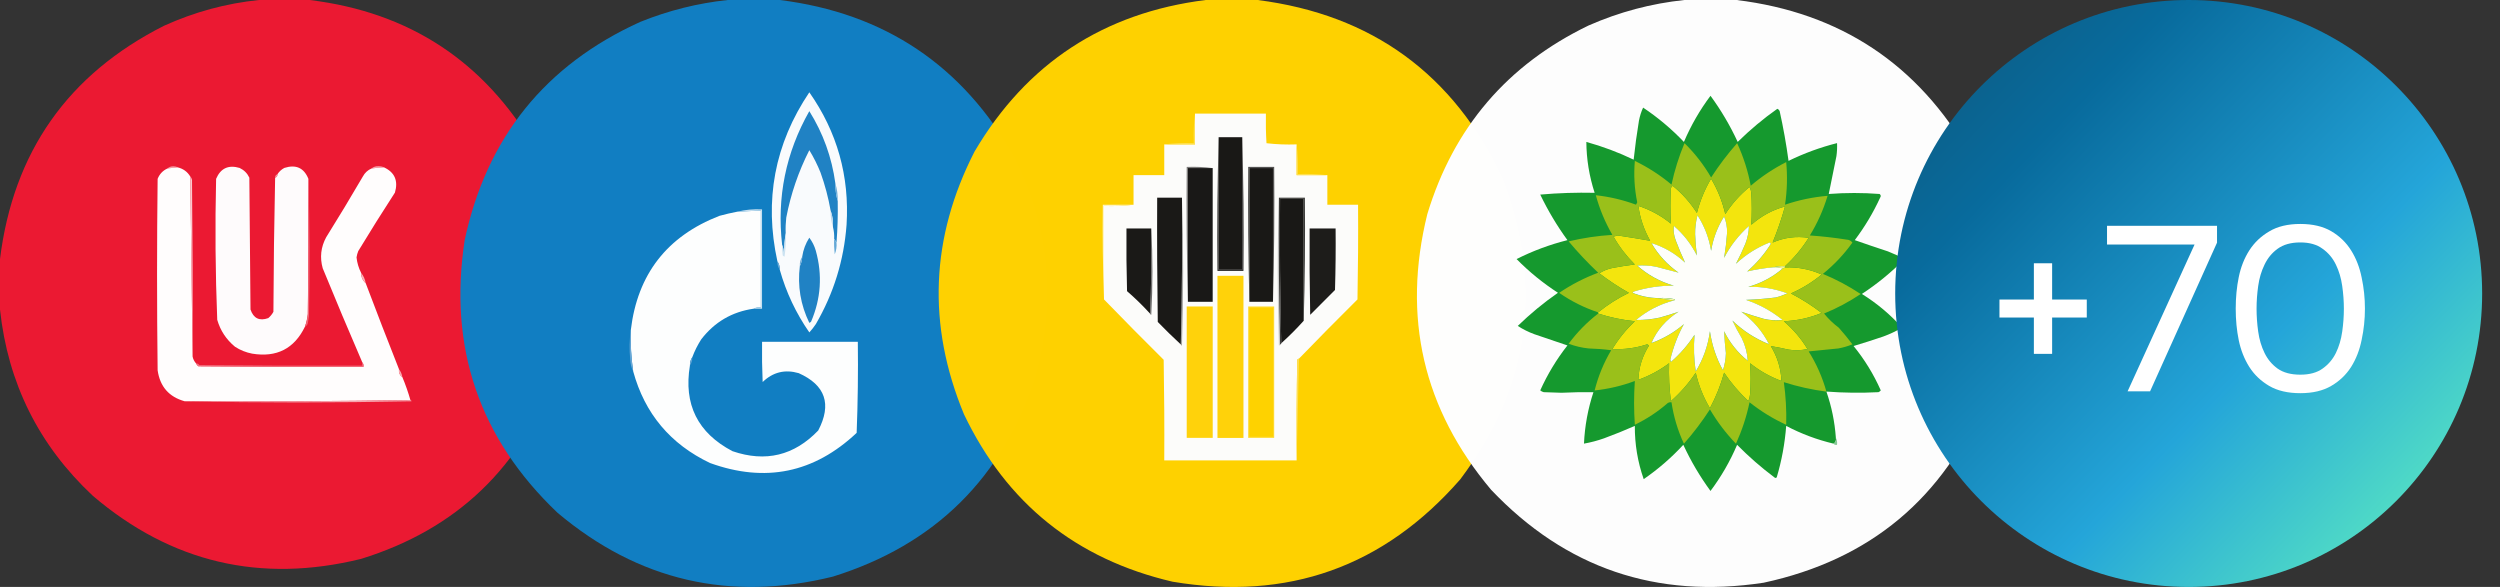 <svg width="115" height="27" viewBox="0 0 115 27" fill="none" xmlns="http://www.w3.org/2000/svg">
<rect x="0" y="0" width="115" height="27" fill="#333333" stroke="none"/>
<path opacity="0.999" fill-rule="evenodd" clip-rule="evenodd" d="M11.918 0C12.691 0 13.465 0 14.238 0C18.826 0.557 22.28 2.825 24.601 6.803C26.317 10.117 26.634 13.562 25.55 17.139C23.998 21.485 21.019 24.342 16.611 25.708C11.988 26.846 7.875 25.879 4.271 22.808C1.787 20.484 0.363 17.627 0 14.238C0 13.465 0 12.691 0 11.918C0.61 6.996 3.124 3.419 7.541 1.187C8.941 0.551 10.4 0.155 11.918 0Z" fill="#EB1932"/>
<path fill-rule="evenodd" clip-rule="evenodd" d="M17.666 7.699C17.471 7.701 17.278 7.719 17.086 7.751C17.18 7.672 17.295 7.637 17.429 7.646C17.519 7.646 17.598 7.664 17.666 7.699Z" fill="#F7A0AA"/>
<path fill-rule="evenodd" clip-rule="evenodd" d="M8.174 7.702C8.015 7.713 7.856 7.73 7.699 7.754C7.775 7.679 7.872 7.643 7.989 7.649C8.062 7.65 8.124 7.667 8.174 7.702Z" fill="#F799A2"/>
<path fill-rule="evenodd" clip-rule="evenodd" d="M8.174 7.699C8.427 7.759 8.62 7.899 8.754 8.121C8.788 10.889 8.823 13.648 8.859 16.4C8.884 16.521 8.937 16.626 9.018 16.717C9.041 16.767 9.077 16.811 9.123 16.849C11.654 16.875 14.185 16.884 16.717 16.875C16.731 16.791 16.713 16.72 16.664 16.664C16.044 15.23 15.437 13.788 14.845 12.34C14.706 11.844 14.758 11.369 15.003 10.916C15.579 9.993 16.141 9.062 16.69 8.121C16.782 7.95 16.914 7.827 17.086 7.752C17.278 7.72 17.471 7.702 17.666 7.699C18.158 7.929 18.325 8.315 18.167 8.859C17.591 9.747 17.029 10.643 16.48 11.549C16.442 11.643 16.416 11.739 16.4 11.839C16.428 12.091 16.498 12.328 16.611 12.551C16.611 12.744 16.682 12.902 16.822 13.025C17.322 14.349 17.832 15.667 18.352 16.98C18.334 17.138 18.387 17.261 18.51 17.35C18.653 17.692 18.776 18.044 18.879 18.404C15.425 18.457 11.962 18.474 8.49 18.457C7.772 18.257 7.359 17.782 7.251 17.033C7.216 14.098 7.216 11.162 7.251 8.227C7.34 8.006 7.489 7.848 7.699 7.752C7.856 7.728 8.015 7.71 8.174 7.699Z" fill="#FFFDFD"/>
<path fill-rule="evenodd" clip-rule="evenodd" d="M12.656 8.173C12.73 8.148 12.766 8.095 12.762 8.015C12.841 7.892 12.947 7.795 13.078 7.725C13.613 7.554 13.982 7.721 14.186 8.226C14.194 10.3 14.186 12.374 14.159 14.448C14.138 14.648 14.094 14.841 14.027 15.028C13.536 16.039 12.727 16.452 11.602 16.268C11.317 16.214 11.053 16.108 10.811 15.951C10.409 15.62 10.136 15.207 9.993 14.712C9.907 12.552 9.89 10.39 9.941 8.226C10.148 7.74 10.509 7.573 11.022 7.725C11.226 7.822 11.375 7.971 11.47 8.173C11.487 10.194 11.505 12.216 11.523 14.238C11.662 14.646 11.934 14.777 12.34 14.633C12.438 14.551 12.517 14.454 12.577 14.343C12.586 12.277 12.612 10.221 12.656 8.173Z" fill="#FEFBFC"/>
<path fill-rule="evenodd" clip-rule="evenodd" d="M12.762 8.016C12.766 8.096 12.731 8.149 12.656 8.174C12.653 8.093 12.688 8.041 12.762 8.016Z" fill="#F797A1"/>
<path fill-rule="evenodd" clip-rule="evenodd" d="M8.754 8.121C8.794 8.161 8.821 8.214 8.833 8.279C8.859 10.986 8.868 13.693 8.859 16.4C8.823 13.648 8.788 10.889 8.754 8.121Z" fill="#FAC7CD"/>
<path fill-rule="evenodd" clip-rule="evenodd" d="M14.185 8.227C14.247 10.327 14.256 12.436 14.212 14.555C14.194 14.66 14.177 14.766 14.159 14.871C14.139 14.947 14.095 15 14.027 15.029C14.094 14.842 14.138 14.649 14.159 14.449C14.185 12.375 14.194 10.301 14.185 8.227Z" fill="#F16273"/>
<path fill-rule="evenodd" clip-rule="evenodd" d="M16.611 12.551C16.722 12.687 16.792 12.845 16.822 13.025C16.682 12.902 16.611 12.744 16.611 12.551Z" fill="#FBB3B9"/>
<path fill-rule="evenodd" clip-rule="evenodd" d="M16.664 16.664C16.713 16.72 16.731 16.791 16.717 16.875C14.185 16.884 11.654 16.875 9.123 16.849C9.077 16.811 9.041 16.767 9.018 16.717C9.084 16.715 9.137 16.741 9.176 16.796C11.672 16.822 14.168 16.831 16.664 16.822C16.664 16.77 16.664 16.717 16.664 16.664Z" fill="#F37180"/>
<path fill-rule="evenodd" clip-rule="evenodd" d="M18.352 16.98C18.434 17.086 18.487 17.209 18.51 17.35C18.387 17.261 18.334 17.138 18.352 16.98Z" fill="#FAABB3"/>
<path fill-rule="evenodd" clip-rule="evenodd" d="M18.879 18.406C18.907 18.409 18.925 18.427 18.932 18.459C15.443 18.529 11.962 18.529 8.49 18.459C11.962 18.477 15.425 18.459 18.879 18.406Z" fill="#F6A6AF"/>
<path opacity="0.999" fill-rule="evenodd" clip-rule="evenodd" d="M33.476 0C34.274 0 35.072 0 35.869 0C40.691 0.602 44.29 3.014 46.666 7.236C48.274 10.464 48.6 13.82 47.645 17.301C46.121 21.981 43.012 25.055 38.317 26.523C33.58 27.692 29.356 26.712 25.644 23.585C22.043 20.16 20.62 15.98 21.375 11.045C22.383 6.337 25.076 2.991 29.452 1.007C30.753 0.482 32.095 0.146 33.476 0Z" fill="#117EC2"/>
<path fill-rule="evenodd" clip-rule="evenodd" d="M35.869 12.407C35.874 12.263 35.838 12.136 35.761 12.026C35.144 9.214 35.634 6.62 37.229 4.246C38.51 6.071 39.081 8.102 38.942 10.34C38.821 11.974 38.349 13.497 37.528 14.91C37.437 15.046 37.337 15.173 37.229 15.291C36.614 14.405 36.161 13.444 35.869 12.407Z" fill="#F9FBFD"/>
<path fill-rule="evenodd" clip-rule="evenodd" d="M38.426 8.432C38.423 8.717 38.459 8.989 38.535 9.248C38.547 9.884 38.529 10.519 38.48 11.152C38.444 11.098 38.408 11.044 38.372 10.989C38.38 10.804 38.362 10.623 38.317 10.445C38.332 10.177 38.296 9.923 38.208 9.683C38.103 9.088 37.949 8.508 37.746 7.942C37.602 7.583 37.43 7.238 37.229 6.909C36.729 7.892 36.376 8.926 36.168 10.01C36.141 10.245 36.132 10.481 36.141 10.717C36.096 11.016 36.069 11.324 36.059 11.642C36.049 11.504 36.022 11.377 35.978 11.261C35.729 9.071 36.147 7.021 37.229 5.113C37.864 6.129 38.263 7.236 38.426 8.432Z" fill="#2082C4"/>
<path fill-rule="evenodd" clip-rule="evenodd" d="M38.425 8.434C38.508 8.692 38.545 8.964 38.534 9.25C38.458 8.99 38.422 8.718 38.425 8.434Z" fill="#6CACD8"/>
<path fill-rule="evenodd" clip-rule="evenodd" d="M34.674 14.199C33.674 14.341 32.868 14.813 32.254 15.614C32.088 15.874 31.952 16.146 31.846 16.43C31.769 16.54 31.732 16.667 31.737 16.811C31.439 18.599 32.092 19.914 33.695 20.755C35.216 21.275 36.531 20.957 37.638 19.803C38.271 18.595 37.971 17.715 36.741 17.165C36.108 16.981 35.554 17.117 35.082 17.573C35.055 16.956 35.046 16.34 35.055 15.723C36.523 15.723 37.992 15.723 39.46 15.723C39.478 17.12 39.46 18.516 39.406 19.912C37.448 21.756 35.2 22.218 32.662 21.299C30.837 20.43 29.659 19.025 29.127 17.083C29.035 16.452 28.998 15.817 29.018 15.179C29.324 12.614 30.684 10.864 33.097 9.928C33.367 9.854 33.639 9.791 33.913 9.738C34.275 9.72 34.638 9.702 35.001 9.684C35.001 11.171 35.001 12.658 35.001 14.145C34.879 14.129 34.77 14.147 34.674 14.199Z" fill="#FDFEFE"/>
<path fill-rule="evenodd" clip-rule="evenodd" d="M34.673 14.201C34.769 14.149 34.878 14.13 34.999 14.147C34.999 12.659 34.999 11.172 34.999 9.685C34.636 9.703 34.274 9.722 33.911 9.74C34.279 9.646 34.659 9.61 35.054 9.631C35.054 11.154 35.054 12.678 35.054 14.201C34.927 14.201 34.8 14.201 34.673 14.201Z" fill="#C5DFF0"/>
<path fill-rule="evenodd" clip-rule="evenodd" d="M38.208 9.684C38.295 9.923 38.332 10.177 38.317 10.445C38.237 10.205 38.2 9.951 38.208 9.684Z" fill="#BEDAEE"/>
<path fill-rule="evenodd" clip-rule="evenodd" d="M36.793 12.239C36.862 12.108 36.898 11.963 36.902 11.804C36.949 11.492 37.058 11.202 37.228 10.934C37.363 11.11 37.463 11.31 37.527 11.532C37.837 12.648 37.764 13.736 37.31 14.796C37.287 14.821 37.26 14.839 37.228 14.851C36.825 14.018 36.68 13.148 36.793 12.239Z" fill="#2082C4"/>
<path fill-rule="evenodd" clip-rule="evenodd" d="M38.371 10.992C38.407 11.047 38.443 11.101 38.479 11.155C38.497 11.345 38.469 11.526 38.398 11.7C38.371 11.464 38.361 11.229 38.371 10.992Z" fill="#64A8D6"/>
<path fill-rule="evenodd" clip-rule="evenodd" d="M36.142 10.719C36.16 11.083 36.142 11.446 36.088 11.807C36.056 11.796 36.029 11.777 36.006 11.752C35.979 11.59 35.97 11.427 35.979 11.263C36.023 11.379 36.05 11.506 36.06 11.644C36.07 11.325 36.097 11.017 36.142 10.719Z" fill="#CBE2F1"/>
<path fill-rule="evenodd" clip-rule="evenodd" d="M35.76 12.023C35.838 12.133 35.874 12.26 35.869 12.404C35.791 12.295 35.755 12.168 35.76 12.023Z" fill="#6CACD8"/>
<path fill-rule="evenodd" clip-rule="evenodd" d="M36.902 11.809C36.898 11.968 36.862 12.113 36.793 12.244C36.782 12.081 36.818 11.936 36.902 11.809Z" fill="#6DABD8"/>
<path fill-rule="evenodd" clip-rule="evenodd" d="M29.017 15.18C28.998 15.818 29.034 16.453 29.126 17.084C29.043 16.919 28.998 16.738 28.99 16.54C28.945 16.077 28.954 15.623 29.017 15.18Z" fill="#68A7D6"/>
<path fill-rule="evenodd" clip-rule="evenodd" d="M31.846 16.434C31.851 16.578 31.814 16.705 31.737 16.814C31.732 16.67 31.768 16.543 31.846 16.434Z" fill="#65A6D5"/>
<path opacity="0.995" fill-rule="evenodd" clip-rule="evenodd" d="M55.459 0C56.256 0 57.053 0 57.85 0C63.116 0.674 66.876 3.414 69.13 8.221C71.013 13.203 70.36 17.812 67.173 22.049C63.651 26.08 59.238 27.65 53.937 26.758C49.502 25.723 46.303 23.155 44.342 19.054C42.642 14.949 42.805 10.921 44.831 6.968C47.226 2.913 50.769 0.59 55.459 0Z" fill="#FFD200"/>
<path fill-rule="evenodd" clip-rule="evenodd" d="M54.97 5.227C56.057 5.227 57.144 5.227 58.231 5.227C58.222 5.681 58.231 6.134 58.259 6.588C58.716 6.641 59.178 6.659 59.645 6.642C59.645 7.114 59.645 7.586 59.645 8.057C60.116 8.057 60.587 8.057 61.058 8.057C61.058 8.511 61.058 8.965 61.058 9.418C61.529 9.418 62 9.418 62.471 9.418C62.481 10.87 62.471 12.322 62.444 13.774C61.536 14.674 60.639 15.581 59.754 16.496C59.72 16.502 59.693 16.52 59.672 16.55C59.645 18.093 59.636 19.635 59.645 21.178C57.615 21.178 55.586 21.178 53.556 21.178C53.566 19.635 53.556 18.093 53.529 16.55C52.6 15.629 51.685 14.704 50.784 13.774C50.784 12.34 50.784 10.906 50.784 9.473C51.247 9.491 51.7 9.473 52.143 9.418C52.143 8.965 52.143 8.511 52.143 8.057C52.614 8.057 53.085 8.057 53.556 8.057C53.556 7.586 53.556 7.114 53.556 6.642C54.028 6.642 54.499 6.642 54.97 6.642C54.97 6.17 54.97 5.698 54.97 5.227Z" fill="#FCFCFA"/>
<path fill-rule="evenodd" clip-rule="evenodd" d="M56.057 6.312C56.057 8.345 56.057 10.377 56.057 12.41C56.42 12.41 56.782 12.41 57.144 12.41C57.144 10.377 57.144 8.345 57.144 6.312C57.199 8.354 57.217 10.404 57.199 12.464C56.8 12.464 56.401 12.464 56.003 12.464C55.985 10.404 56.003 8.354 56.057 6.312Z" fill="#2C2B2A"/>
<path fill-rule="evenodd" clip-rule="evenodd" d="M56.057 6.312C56.419 6.312 56.781 6.312 57.144 6.312C57.144 8.345 57.144 10.377 57.144 12.41C56.781 12.41 56.419 12.41 56.057 12.41C56.057 10.377 56.057 8.345 56.057 6.312Z" fill="#191816"/>
<path fill-rule="evenodd" clip-rule="evenodd" d="M54.969 5.227C54.969 5.698 54.969 6.17 54.969 6.642C54.498 6.642 54.027 6.642 53.556 6.642C53.999 6.588 54.452 6.57 54.915 6.588C54.897 6.124 54.915 5.67 54.969 5.227Z" fill="#FFE153"/>
<path fill-rule="evenodd" clip-rule="evenodd" d="M55.784 7.733C55.403 7.733 55.023 7.733 54.642 7.733C54.642 9.783 54.642 11.834 54.642 13.885C54.588 11.825 54.57 9.756 54.588 7.678C54.996 7.661 55.395 7.679 55.784 7.733Z" fill="#7B7A79"/>
<path fill-rule="evenodd" clip-rule="evenodd" d="M55.784 7.73C55.784 9.781 55.784 11.832 55.784 13.882C55.404 13.882 55.023 13.882 54.643 13.882C54.643 11.832 54.643 9.781 54.643 7.73C55.023 7.73 55.404 7.73 55.784 7.73Z" fill="#191817"/>
<path fill-rule="evenodd" clip-rule="evenodd" d="M58.559 13.882C58.559 11.831 58.559 9.781 58.559 7.73C58.196 7.73 57.834 7.73 57.471 7.73C57.471 9.781 57.471 11.831 57.471 13.882C57.417 11.822 57.399 9.754 57.417 7.676C57.816 7.676 58.214 7.676 58.613 7.676C58.631 9.754 58.613 11.822 58.559 13.882Z" fill="#535251"/>
<path fill-rule="evenodd" clip-rule="evenodd" d="M58.557 13.882C58.194 13.882 57.832 13.882 57.47 13.882C57.47 11.832 57.47 9.781 57.47 7.73C57.832 7.73 58.194 7.73 58.557 7.73C58.557 9.781 58.557 11.832 58.557 13.882Z" fill="#191816"/>
<path fill-rule="evenodd" clip-rule="evenodd" d="M59.645 6.645C59.699 7.088 59.717 7.542 59.699 8.006C60.162 7.988 60.615 8.006 61.058 8.06C60.587 8.06 60.116 8.06 59.645 8.06C59.645 7.588 59.645 7.116 59.645 6.645Z" fill="#FFDF4C"/>
<path fill-rule="evenodd" clip-rule="evenodd" d="M54.371 9.094C54.443 11.353 54.443 13.621 54.371 15.899C54.338 15.892 54.32 15.874 54.316 15.844C54.371 13.604 54.389 11.353 54.371 9.094Z" fill="#A4A4A1"/>
<path fill-rule="evenodd" clip-rule="evenodd" d="M54.371 9.094C54.39 11.353 54.371 13.604 54.317 15.844C53.96 15.514 53.606 15.169 53.257 14.81C53.23 12.905 53.221 10.999 53.23 9.094C53.611 9.094 53.991 9.094 54.371 9.094Z" fill="#1A1917"/>
<path fill-rule="evenodd" clip-rule="evenodd" d="M58.829 9.094C58.811 11.353 58.829 13.604 58.883 15.844C58.88 15.874 58.862 15.892 58.829 15.899C58.756 13.621 58.756 11.353 58.829 9.094Z" fill="#CECECD"/>
<path fill-rule="evenodd" clip-rule="evenodd" d="M58.829 9.094C59.228 9.094 59.626 9.094 60.025 9.094C60.043 10.99 60.025 12.878 59.971 14.756C59.971 12.886 59.971 11.017 59.971 9.148C59.608 9.148 59.246 9.148 58.883 9.148C58.865 11.371 58.883 13.585 58.938 15.79C58.938 15.826 58.92 15.844 58.883 15.844C58.829 13.604 58.811 11.353 58.829 9.094Z" fill="#3B3B39"/>
<path fill-rule="evenodd" clip-rule="evenodd" d="M59.97 14.756C59.644 15.119 59.3 15.464 58.937 15.79C58.883 13.585 58.865 11.372 58.883 9.148C59.245 9.148 59.608 9.148 59.97 9.148C59.97 11.018 59.97 12.887 59.97 14.756Z" fill="#191816"/>
<path fill-rule="evenodd" clip-rule="evenodd" d="M52.959 10.508C53.031 11.824 53.031 13.148 52.959 14.482C52.926 14.475 52.908 14.457 52.904 14.428C52.959 13.13 52.977 11.824 52.959 10.508Z" fill="#6D6C6B"/>
<path fill-rule="evenodd" clip-rule="evenodd" d="M60.242 10.508C60.64 10.508 61.039 10.508 61.438 10.508C61.447 11.452 61.438 12.395 61.41 13.339C61.03 13.72 60.649 14.101 60.269 14.482C60.242 13.157 60.233 11.833 60.242 10.508Z" fill="#1D1C1A"/>
<path fill-rule="evenodd" clip-rule="evenodd" d="M52.958 10.508C52.976 11.824 52.958 13.13 52.904 14.428C52.575 14.066 52.222 13.721 51.844 13.393C51.817 12.431 51.808 11.47 51.817 10.508C52.197 10.508 52.578 10.508 52.958 10.508Z" fill="#1A1917"/>
<path fill-rule="evenodd" clip-rule="evenodd" d="M52.143 9.418C51.7 9.472 51.247 9.49 50.784 9.472C50.784 10.906 50.784 12.34 50.784 13.773C50.73 12.331 50.711 10.879 50.729 9.418C51.2 9.418 51.672 9.418 52.143 9.418Z" fill="#FFF4C1"/>
<path fill-rule="evenodd" clip-rule="evenodd" d="M56.003 12.688C56.402 12.688 56.8 12.688 57.199 12.688C57.199 15.174 57.199 17.66 57.199 20.146C56.8 20.146 56.402 20.146 56.003 20.146C56.003 17.66 56.003 15.174 56.003 12.688Z" fill="#FFD20A"/>
<path fill-rule="evenodd" clip-rule="evenodd" d="M54.589 14.098C54.987 14.098 55.386 14.098 55.785 14.098C55.785 16.112 55.785 18.126 55.785 20.141C55.386 20.141 54.987 20.141 54.589 20.141C54.589 18.126 54.589 16.112 54.589 14.098Z" fill="#FFD20B"/>
<path fill-rule="evenodd" clip-rule="evenodd" d="M57.417 14.098C57.816 14.098 58.214 14.098 58.613 14.098C58.613 16.112 58.613 18.126 58.613 20.141C58.214 20.141 57.816 20.141 57.417 20.141C57.417 18.126 57.417 16.112 57.417 14.098Z" fill="#FFD92A"/>
<path fill-rule="evenodd" clip-rule="evenodd" d="M57.47 14.152C57.832 14.152 58.194 14.152 58.557 14.152C58.557 16.13 58.557 18.108 58.557 20.086C58.194 20.086 57.832 20.086 57.47 20.086C57.47 18.108 57.47 16.13 57.47 14.152Z" fill="#FED200"/>
<path fill-rule="evenodd" clip-rule="evenodd" d="M59.754 16.496C59.718 18.064 59.682 19.624 59.645 21.178C59.636 19.635 59.645 18.093 59.672 16.55C59.693 16.52 59.72 16.502 59.754 16.496Z" fill="#FFDF51"/>
<path opacity="0.994" fill-rule="evenodd" clip-rule="evenodd" d="M77.486 0C78.284 0 79.082 0 79.88 0C84.659 0.585 88.24 2.962 90.622 7.13C92.426 10.747 92.662 14.466 91.33 18.287C89.424 22.91 86.024 25.749 81.131 26.804C76.195 27.558 72.015 26.134 68.593 22.532C65.466 18.816 64.487 14.589 65.656 9.851C66.862 5.869 69.337 2.975 73.08 1.17C74.495 0.549 75.963 0.159 77.486 0Z" fill="#FEFEFE"/>
<path fill-rule="evenodd" clip-rule="evenodd" d="M84.014 18.012C84.254 18.699 84.398 19.407 84.449 20.135C84.472 20.259 84.436 20.35 84.34 20.407C83.582 20.227 82.856 19.955 82.165 19.591C82.104 20.397 81.959 21.186 81.729 21.958C81.693 21.994 81.657 21.994 81.621 21.958C81.014 21.504 80.443 21.005 79.907 20.461C79.582 21.223 79.174 21.93 78.683 22.584C78.197 21.919 77.78 21.212 77.432 20.461C76.884 21.055 76.276 21.582 75.61 22.04C75.333 21.248 75.197 20.432 75.202 19.591C74.739 19.795 74.267 19.986 73.788 20.162C73.485 20.27 73.177 20.351 72.863 20.407C72.9 19.597 73.045 18.808 73.298 18.04C72.809 18.034 72.32 18.043 71.83 18.067C71.558 18.058 71.286 18.049 71.014 18.04C70.953 18.026 70.898 17.999 70.851 17.958C71.186 17.214 71.603 16.525 72.102 15.89C71.595 15.718 71.087 15.545 70.579 15.373C70.31 15.274 70.056 15.148 69.817 14.992C70.394 14.432 71.01 13.924 71.666 13.468C70.975 13.021 70.341 12.504 69.763 11.917C70.509 11.541 71.289 11.251 72.102 11.046C71.623 10.388 71.206 9.69 70.851 8.951C71.679 8.878 72.513 8.851 73.353 8.869C73.105 8.104 72.978 7.324 72.972 6.529C73.721 6.736 74.447 7.008 75.148 7.345C75.212 6.744 75.293 6.146 75.392 5.549C75.433 5.339 75.496 5.139 75.583 4.95C76.264 5.405 76.89 5.931 77.46 6.529C77.786 5.766 78.194 5.058 78.683 4.406C79.168 5.068 79.585 5.775 79.934 6.529C80.503 5.969 81.11 5.461 81.757 5.005C81.808 5.027 81.844 5.063 81.865 5.114C82.033 5.87 82.169 6.632 82.273 7.4C82.99 7.05 83.733 6.778 84.504 6.583C84.513 6.784 84.504 6.983 84.476 7.182C84.362 7.764 84.244 8.344 84.123 8.923C84.904 8.863 85.684 8.863 86.462 8.923C86.521 8.971 86.53 9.025 86.489 9.087C86.168 9.785 85.778 10.438 85.319 11.046C85.821 11.223 86.329 11.395 86.843 11.563C87.105 11.666 87.359 11.784 87.604 11.917C87.008 12.522 86.355 13.057 85.646 13.522C86.335 13.949 86.952 14.466 87.495 15.073C87.219 15.235 86.928 15.371 86.625 15.482C86.171 15.636 85.718 15.781 85.265 15.917C85.771 16.538 86.188 17.218 86.516 17.958C86.487 17.996 86.451 18.023 86.407 18.04C85.608 18.081 84.81 18.072 84.014 18.012Z" fill="#15992E"/>
<path fill-rule="evenodd" clip-rule="evenodd" d="M82.11 12.246C81.917 12.229 81.736 12.247 81.566 12.301C81.158 12.335 80.76 12.399 80.369 12.491C80.782 12.133 81.136 11.724 81.43 11.267C81.467 11.221 81.458 11.185 81.403 11.158C80.821 11.387 80.304 11.714 79.853 12.137C80.007 11.845 80.153 11.537 80.288 11.212C80.389 10.946 80.443 10.674 80.451 10.396C79.978 10.819 79.597 11.308 79.309 11.865C79.371 11.491 79.416 11.11 79.445 10.722C79.451 10.455 79.406 10.201 79.309 9.96C79.003 10.444 78.804 10.971 78.71 11.539C78.614 10.95 78.405 10.406 78.085 9.906C78.008 10.191 77.972 10.481 77.976 10.777C77.986 11.108 78.013 11.434 78.058 11.756C77.796 11.231 77.442 10.778 76.997 10.396C76.969 10.614 76.996 10.831 77.078 11.049C77.213 11.408 77.358 11.752 77.514 12.083C77.061 11.662 76.544 11.362 75.963 11.185C76.281 11.73 76.698 12.184 77.214 12.546C76.875 12.457 76.531 12.366 76.181 12.273C75.892 12.219 75.602 12.201 75.311 12.219C75.799 12.654 76.361 12.963 76.997 13.144C76.366 13.139 75.749 13.229 75.147 13.416C75.129 13.434 75.111 13.453 75.093 13.471C75.476 13.628 75.875 13.71 76.29 13.716C76.525 13.752 76.761 13.788 76.997 13.825C76.349 13.995 75.768 14.294 75.256 14.723C75.621 14.727 75.984 14.691 76.344 14.614C76.644 14.532 76.934 14.441 77.214 14.341C76.635 14.711 76.218 15.191 75.963 15.784C76.518 15.584 77.017 15.293 77.459 14.913C77.18 15.419 76.972 15.963 76.834 16.546C76.843 16.582 76.852 16.618 76.861 16.654C77.284 16.285 77.647 15.868 77.949 15.403C77.901 15.964 77.919 16.527 78.003 17.09C78.35 16.521 78.567 15.904 78.656 15.239C78.747 15.875 78.946 16.473 79.254 17.035C79.337 16.784 79.382 16.52 79.39 16.246C79.351 15.909 79.323 15.574 79.309 15.239C79.571 15.774 79.934 16.228 80.397 16.6C80.374 16.241 80.283 15.897 80.124 15.566C79.961 15.293 79.816 15.021 79.689 14.75C80.179 15.222 80.741 15.585 81.376 15.838C81.077 15.248 80.651 14.749 80.097 14.341C80.432 14.459 80.776 14.568 81.131 14.668C81.418 14.737 81.709 14.755 82.001 14.723C81.495 14.315 80.933 14.007 80.315 13.797C80.77 13.78 81.223 13.744 81.675 13.688C81.863 13.641 82.044 13.578 82.219 13.498C81.642 13.283 81.043 13.183 80.424 13.199C81.017 13.029 81.543 12.748 82.001 12.355C82.037 12.337 82.074 12.319 82.11 12.301C82.699 12.278 83.261 12.387 83.796 12.627C83.369 12.981 82.897 13.271 82.382 13.498C82.881 13.757 83.352 14.056 83.796 14.396C83.242 14.625 82.662 14.752 82.055 14.777C82.486 15.145 82.849 15.571 83.143 16.056C82.855 16.119 82.565 16.128 82.273 16.083C81.999 16.019 81.727 15.964 81.457 15.92C81.76 16.42 81.923 16.955 81.947 17.525C81.419 17.33 80.939 17.058 80.505 16.709C80.537 17.178 80.537 17.649 80.505 18.124C80.495 18.237 80.468 18.346 80.424 18.451C80.003 18.057 79.631 17.621 79.309 17.144C79.153 17.71 78.935 18.255 78.656 18.777C78.353 18.269 78.136 17.724 78.003 17.144C77.683 17.628 77.302 18.064 76.861 18.451C76.787 17.863 76.76 17.282 76.779 16.709C76.347 17.032 75.875 17.286 75.365 17.471C75.383 16.907 75.547 16.381 75.855 15.893C75.827 15.874 75.8 15.856 75.773 15.838C75.247 16.011 74.712 16.083 74.168 16.056C74.454 15.585 74.799 15.158 75.202 14.777C74.626 14.719 74.064 14.601 73.516 14.423C73.516 14.405 73.516 14.387 73.516 14.369C73.951 14.015 74.422 13.716 74.93 13.471C74.454 13.203 74.001 12.904 73.57 12.573C73.753 12.454 73.953 12.373 74.168 12.328C74.511 12.263 74.856 12.209 75.202 12.165C74.816 11.782 74.49 11.356 74.223 10.886C74.286 10.867 74.35 10.849 74.413 10.831C74.917 10.907 75.416 10.988 75.909 11.076C75.625 10.576 75.443 10.041 75.365 9.471C75.913 9.65 76.412 9.922 76.861 10.287C76.83 9.745 76.83 9.201 76.861 8.654C76.878 8.61 76.905 8.574 76.942 8.545C77.383 8.905 77.755 9.322 78.058 9.797C78.201 9.239 78.418 8.713 78.71 8.219C79.013 8.728 79.23 9.272 79.363 9.851C79.666 9.376 80.037 8.959 80.478 8.6C80.522 8.686 80.549 8.776 80.56 8.872C80.588 9.363 80.588 9.853 80.56 10.341C81.016 9.936 81.532 9.655 82.11 9.498C81.951 10.067 81.76 10.62 81.539 11.158C82.07 10.926 82.623 10.854 83.198 10.94C82.892 11.427 82.529 11.862 82.11 12.246Z" fill="#F3E50D"/>
<path fill-rule="evenodd" clip-rule="evenodd" d="M81.567 12.297C81.724 12.28 81.869 12.299 82.002 12.351C81.543 12.744 81.018 13.025 80.424 13.195C81.044 13.179 81.642 13.279 82.219 13.494C82.045 13.574 81.864 13.638 81.675 13.685C81.224 13.74 80.77 13.777 80.316 13.794C80.934 14.003 81.496 14.311 82.002 14.719C81.709 14.751 81.419 14.733 81.132 14.665C80.777 14.564 80.433 14.455 80.098 14.338C80.651 14.745 81.078 15.244 81.376 15.835C80.742 15.581 80.18 15.218 79.69 14.746C79.817 15.017 79.962 15.289 80.125 15.562C80.284 15.893 80.375 16.238 80.397 16.596C79.934 16.224 79.572 15.771 79.309 15.236C79.324 15.57 79.351 15.906 79.391 16.243C79.383 16.517 79.338 16.78 79.255 17.032C78.947 16.47 78.747 15.871 78.657 15.236C78.568 15.9 78.351 16.517 78.004 17.086C77.92 16.523 77.902 15.961 77.949 15.399C77.648 15.865 77.285 16.282 76.862 16.651C76.853 16.615 76.843 16.578 76.834 16.542C76.973 15.959 77.181 15.415 77.46 14.909C77.017 15.29 76.519 15.58 75.964 15.78C76.218 15.188 76.635 14.707 77.215 14.338C76.935 14.437 76.645 14.528 76.345 14.61C75.985 14.688 75.622 14.724 75.257 14.719C75.769 14.29 76.349 13.991 76.998 13.821C77.027 13.818 77.045 13.8 77.052 13.767C76.801 13.712 76.547 13.694 76.29 13.712C75.876 13.706 75.477 13.625 75.094 13.467C75.112 13.449 75.13 13.431 75.148 13.413C75.75 13.226 76.366 13.135 76.998 13.141C76.362 12.959 75.8 12.65 75.311 12.215C75.603 12.197 75.893 12.215 76.182 12.27C76.531 12.363 76.876 12.453 77.215 12.542C76.699 12.18 76.282 11.726 75.964 11.181C76.545 11.359 77.061 11.658 77.514 12.079C77.359 11.749 77.214 11.404 77.079 11.045C76.997 10.828 76.97 10.61 76.998 10.392C77.443 10.774 77.796 11.228 78.058 11.753C78.014 11.431 77.987 11.104 77.977 10.773C77.973 10.477 78.009 10.187 78.085 9.902C78.406 10.402 78.615 10.946 78.711 11.535C78.805 10.967 79.004 10.441 79.309 9.957C79.407 10.197 79.452 10.451 79.445 10.719C79.417 11.106 79.372 11.487 79.309 11.862C79.597 11.305 79.978 10.815 80.452 10.392C80.444 10.67 80.39 10.942 80.288 11.209C80.153 11.533 80.008 11.841 79.853 12.134C80.305 11.71 80.821 11.384 81.403 11.154C81.459 11.181 81.468 11.218 81.431 11.263C81.136 11.721 80.783 12.129 80.37 12.488C80.76 12.395 81.159 12.332 81.567 12.297Z" fill="#FEFEFA"/>
<path fill-rule="evenodd" clip-rule="evenodd" d="M84.015 18.015C83.349 17.928 82.696 17.783 82.057 17.58C82.147 18.229 82.183 18.882 82.165 19.539C81.563 19.265 81.001 18.92 80.479 18.505C80.341 19.165 80.132 19.8 79.854 20.41C79.392 19.93 78.993 19.404 78.657 18.831C78.298 19.387 77.899 19.913 77.46 20.41C77.177 19.802 76.987 19.167 76.889 18.505C76.832 18.497 76.778 18.506 76.726 18.532C76.265 18.935 75.757 19.271 75.203 19.539C75.156 18.863 75.156 18.192 75.203 17.525C74.604 17.749 73.988 17.894 73.353 17.961C73.517 17.308 73.77 16.691 74.115 16.11C73.772 16.065 73.427 16.038 73.082 16.029C72.763 15.997 72.454 15.924 72.157 15.811C72.547 15.285 73 14.822 73.517 14.423C74.065 14.601 74.627 14.719 75.203 14.777C74.8 15.158 74.455 15.585 74.169 16.056C74.713 16.083 75.248 16.011 75.774 15.838C75.801 15.856 75.828 15.874 75.856 15.893C75.548 16.381 75.385 16.907 75.366 17.471C75.876 17.286 76.348 17.032 76.78 16.709C76.761 17.282 76.788 17.863 76.862 18.451C77.303 18.063 77.684 17.628 78.004 17.144C78.137 17.724 78.355 18.269 78.657 18.777C78.936 18.255 79.154 17.71 79.31 17.144C79.632 17.621 80.004 18.056 80.425 18.451C80.469 18.346 80.496 18.237 80.506 18.124C80.538 17.649 80.538 17.178 80.506 16.709C80.94 17.058 81.421 17.33 81.948 17.525C81.924 16.955 81.761 16.42 81.458 15.92C81.728 15.964 82 16.019 82.274 16.083C82.566 16.128 82.856 16.119 83.144 16.056C82.85 15.571 82.487 15.144 82.057 14.777C82.662 14.752 83.243 14.625 83.797 14.396C83.353 14.056 82.882 13.756 82.383 13.498C82.898 13.271 83.37 12.981 83.797 12.627C83.262 12.387 82.7 12.278 82.111 12.3C82.111 12.282 82.111 12.264 82.111 12.246C82.531 11.862 82.893 11.427 83.199 10.94C82.624 10.854 82.071 10.926 81.54 11.158C81.761 10.62 81.952 10.067 82.111 9.498C81.534 9.655 81.017 9.936 80.561 10.341C80.589 9.853 80.589 9.363 80.561 8.872C80.55 8.776 80.522 8.686 80.479 8.6C80.038 8.959 79.667 9.376 79.364 9.851C79.231 9.272 79.014 8.728 78.711 8.219C78.419 8.713 78.202 9.239 78.059 9.797C77.756 9.322 77.384 8.904 76.944 8.545C76.906 8.574 76.879 8.61 76.862 8.654C76.831 9.2 76.831 9.745 76.862 10.287C76.413 9.922 75.914 9.649 75.366 9.47C75.444 10.041 75.626 10.576 75.91 11.076C75.417 10.988 74.918 10.907 74.414 10.831C74.351 10.849 74.287 10.867 74.224 10.886C74.491 11.356 74.817 11.782 75.203 12.164C74.857 12.209 74.512 12.263 74.169 12.328C73.954 12.373 73.754 12.454 73.571 12.573C74.002 12.904 74.456 13.203 74.931 13.471C74.423 13.716 73.952 14.015 73.517 14.369C72.874 14.156 72.276 13.857 71.722 13.471C72.281 13.091 72.879 12.783 73.517 12.545C73.034 12.089 72.58 11.608 72.157 11.103C72.818 10.946 73.489 10.846 74.169 10.804C73.836 10.228 73.582 9.62 73.408 8.981C74.042 9.049 74.658 9.195 75.257 9.416C75.275 9.38 75.294 9.343 75.312 9.307C75.183 8.676 75.147 8.041 75.203 7.402C75.811 7.697 76.373 8.06 76.889 8.491C77.03 7.836 77.229 7.201 77.487 6.586C77.966 7.056 78.374 7.582 78.711 8.164C79.071 7.609 79.469 7.083 79.908 6.586C80.198 7.211 80.406 7.864 80.534 8.545C81.033 8.118 81.577 7.756 82.165 7.457C82.227 8.112 82.209 8.765 82.111 9.416C82.748 9.2 83.401 9.064 84.069 9.008C83.876 9.651 83.604 10.258 83.253 10.831C83.818 10.87 84.38 10.934 84.939 11.021C85.055 11.027 85.145 11.072 85.211 11.158C84.825 11.699 84.371 12.18 83.852 12.6C84.463 12.851 85.043 13.16 85.592 13.525C85.061 13.881 84.499 14.181 83.906 14.423C84.106 14.669 84.333 14.887 84.586 15.076C84.805 15.322 85.013 15.576 85.211 15.838C85.002 15.925 84.785 15.989 84.559 16.029C84.105 16.072 83.652 16.117 83.199 16.165C83.56 16.743 83.832 17.359 84.015 18.015Z" fill="#9AC01A"/>
<path fill-rule="evenodd" clip-rule="evenodd" d="M81.564 12.303C81.734 12.249 81.916 12.231 82.109 12.248C82.109 12.267 82.109 12.285 82.109 12.303C82.072 12.321 82.036 12.339 82 12.357C81.867 12.304 81.722 12.286 81.564 12.303Z" fill="#F8F28C"/>
<path fill-rule="evenodd" clip-rule="evenodd" d="M76.289 13.717C76.546 13.7 76.8 13.718 77.051 13.772C77.044 13.805 77.026 13.823 76.997 13.826C76.761 13.79 76.525 13.754 76.289 13.717Z" fill="#F8F5A3"/>
<path fill-rule="evenodd" clip-rule="evenodd" d="M84.449 20.137C84.501 20.233 84.519 20.342 84.503 20.463C84.433 20.476 84.378 20.458 84.34 20.409C84.435 20.352 84.472 20.261 84.449 20.137Z" fill="#86C896"/>
<circle cx="100.679" cy="13.5" r="13.5" fill="url(#paint0_linear_2822_88656)"/>
<path d="M91.975 13.779H93.558V12.111H94.398V13.779H95.992V14.608H94.398V16.277H93.558V14.608H91.975V13.779ZM97.87 18L100.95 11.249H96.923V10.388H101.983V11.163L98.904 18H97.87ZM108.787 14.199C108.787 14.687 108.736 15.165 108.636 15.631C108.543 16.098 108.381 16.514 108.151 16.88C107.922 17.239 107.617 17.53 107.236 17.752C106.856 17.975 106.382 18.086 105.815 18.086C105.241 18.086 104.763 17.975 104.383 17.752C104.003 17.53 103.698 17.239 103.468 16.88C103.238 16.514 103.077 16.105 102.983 15.653C102.89 15.201 102.843 14.716 102.843 14.199C102.843 13.682 102.89 13.198 102.983 12.746C103.077 12.286 103.238 11.877 103.468 11.518C103.698 11.159 104.003 10.869 104.383 10.646C104.763 10.416 105.241 10.302 105.815 10.302C106.382 10.302 106.856 10.413 107.236 10.635C107.617 10.858 107.922 11.152 108.151 11.518C108.381 11.884 108.543 12.301 108.636 12.767C108.736 13.234 108.787 13.711 108.787 14.199ZM103.802 14.199C103.802 14.544 103.827 14.896 103.877 15.254C103.927 15.613 104.024 15.94 104.168 16.234C104.311 16.529 104.512 16.769 104.771 16.956C105.036 17.142 105.384 17.235 105.815 17.235C106.239 17.235 106.579 17.142 106.838 16.956C107.103 16.769 107.308 16.529 107.452 16.234C107.595 15.94 107.692 15.613 107.742 15.254C107.793 14.896 107.818 14.544 107.818 14.199C107.818 13.862 107.793 13.514 107.742 13.155C107.692 12.796 107.595 12.469 107.452 12.175C107.308 11.874 107.103 11.63 106.838 11.443C106.579 11.249 106.239 11.152 105.815 11.152C105.384 11.152 105.036 11.249 104.771 11.443C104.512 11.63 104.311 11.874 104.168 12.175C104.024 12.469 103.927 12.796 103.877 13.155C103.827 13.514 103.802 13.862 103.802 14.199Z" fill="white"/>
<defs>
<linearGradient id="paint0_linear_2822_88656" x1="87.179" y1="0" x2="115.136" y2="27" gradientUnits="userSpaceOnUse">
<stop stop-color="#0F5679"/>
<stop offset="0.24" stop-color="#086B9D"/>
<stop offset="0.599" stop-color="#24A5D9"/>
<stop offset="1" stop-color="#6BFCBA"/>
</linearGradient>
</defs>
</svg>
